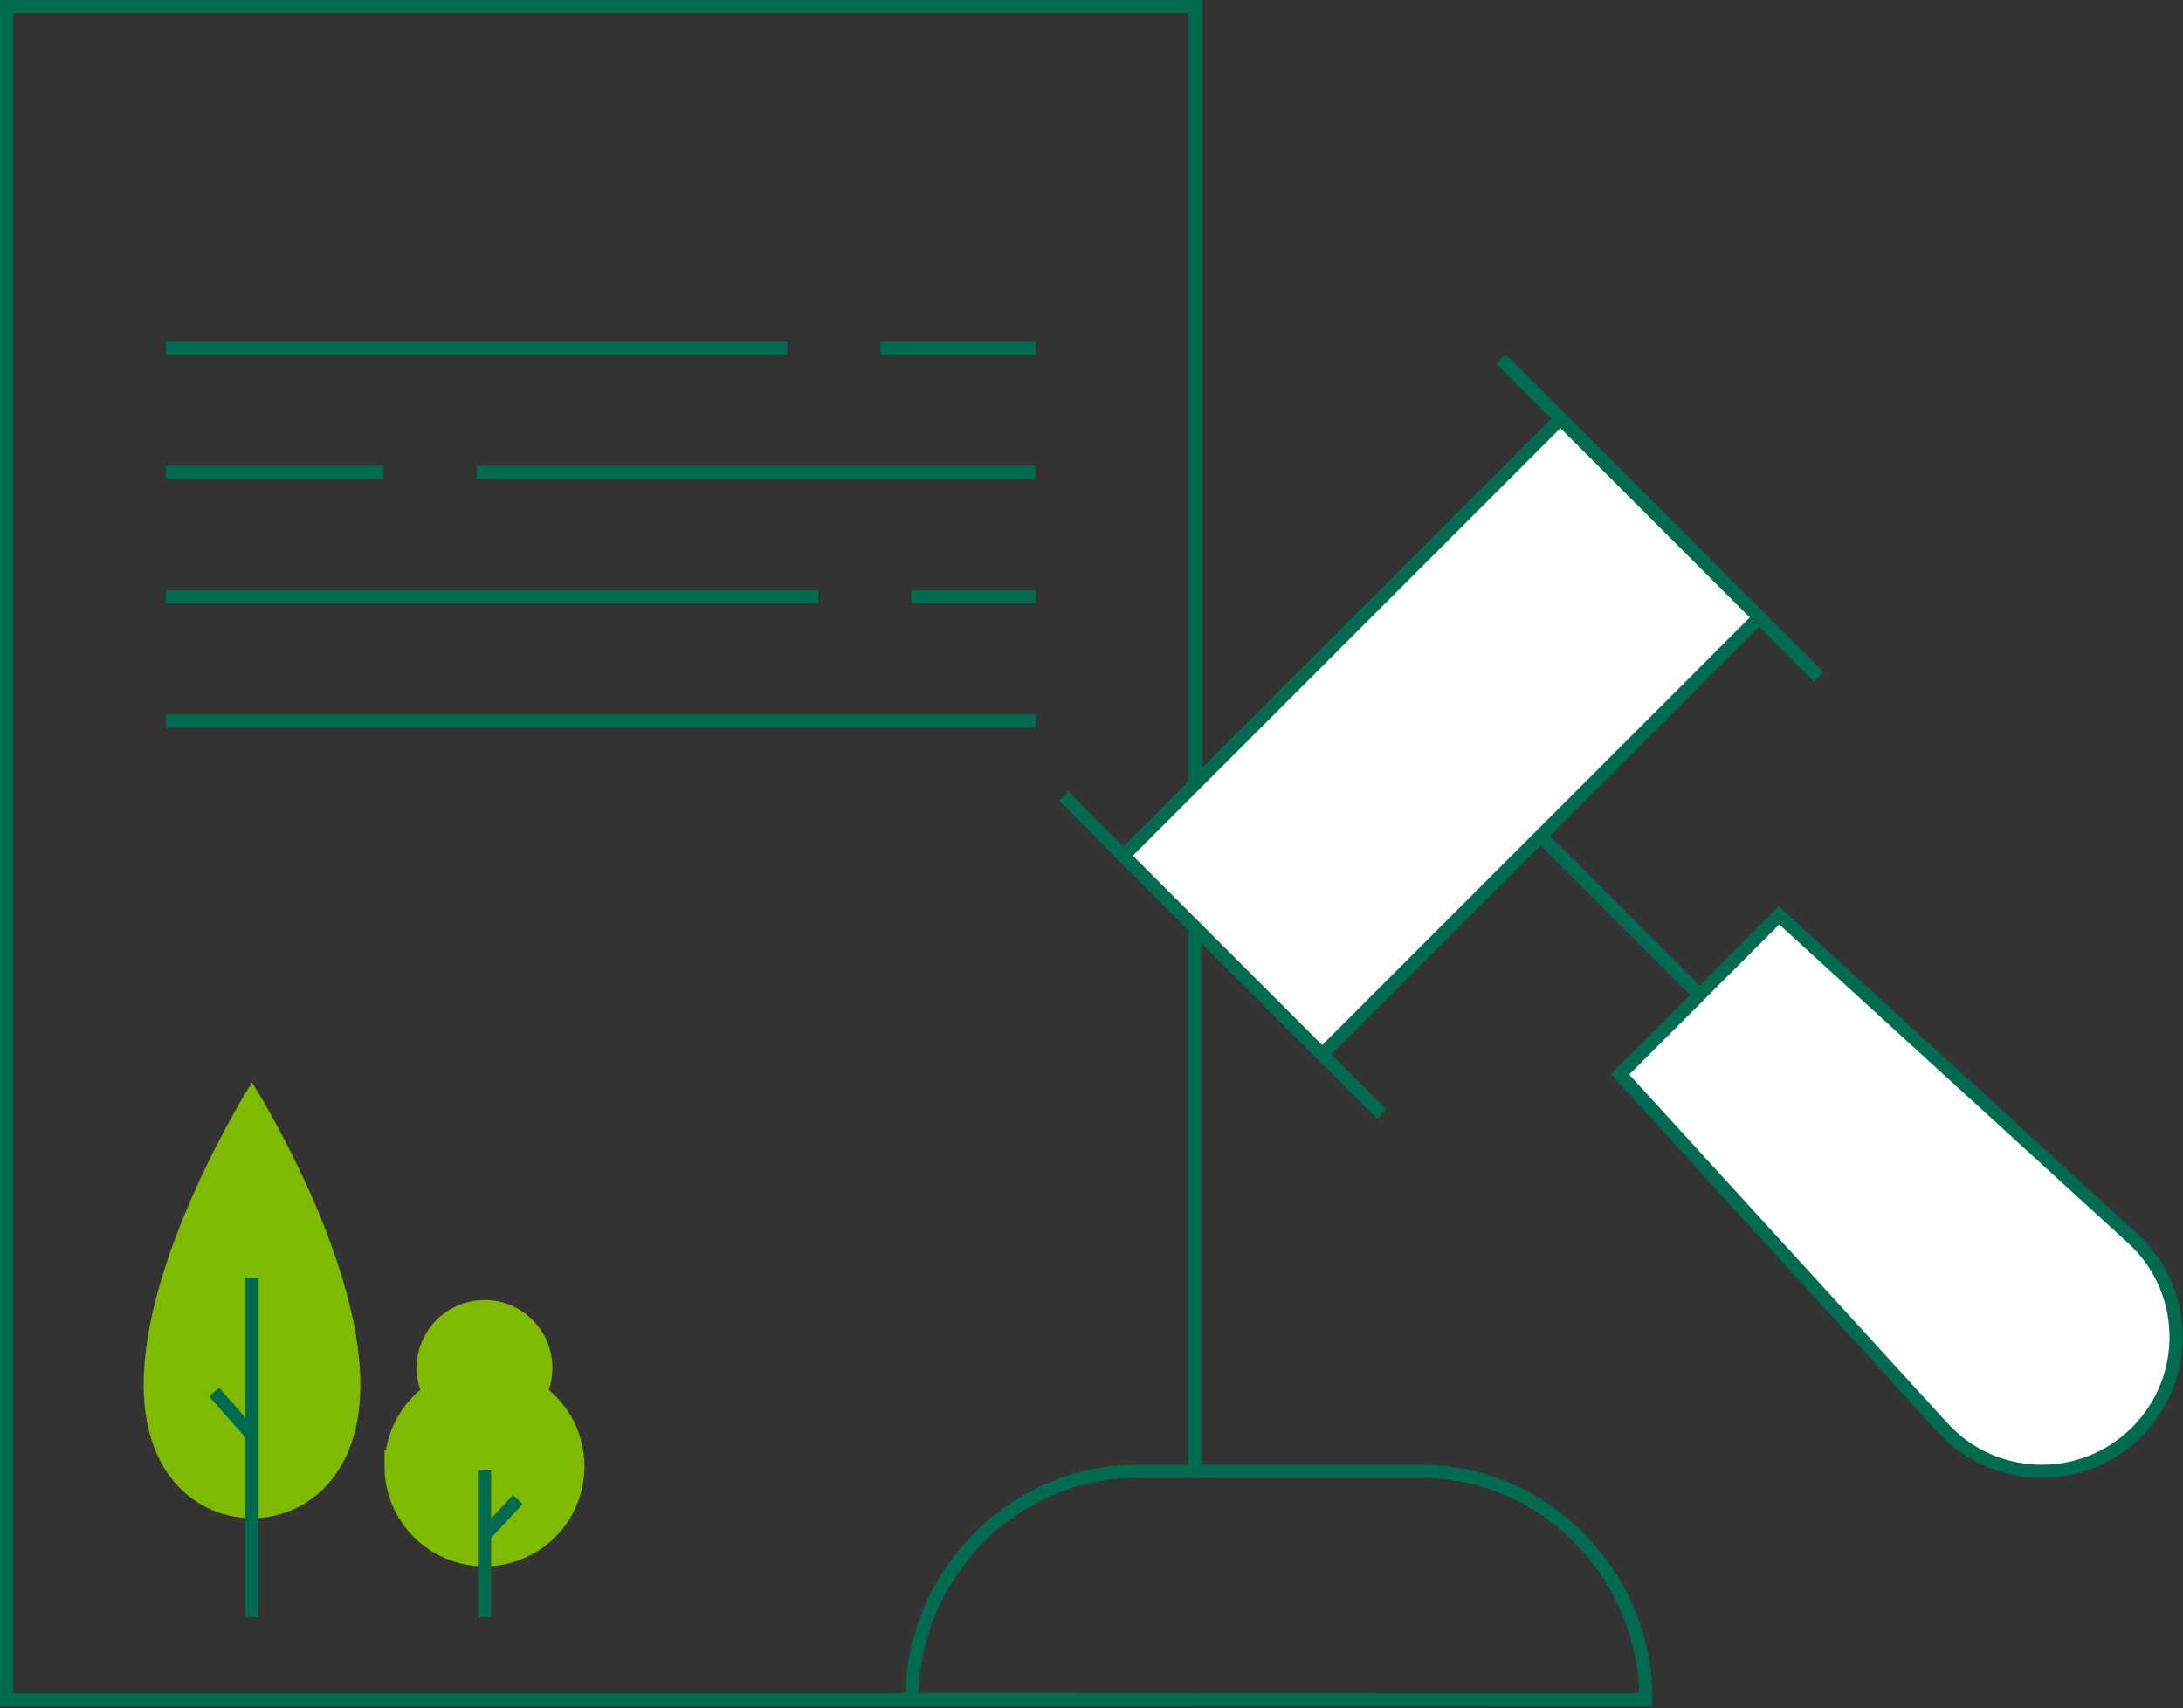 <svg width="331" height="259" viewBox="0 0 331 259" fill="none" xmlns="http://www.w3.org/2000/svg">
<rect x="0" y="0" width="331" height="259" fill="#333333" stroke="none"/>
<path d="M181.235 119.167V1H1V257.71H181.235" stroke="#006B4E" stroke-width="2" stroke-miterlimit="10"/>
<path d="M25.168 52.798H119.384" stroke="#006B4E" stroke-width="2" stroke-miterlimit="10"/>
<path d="M133.51 52.798H157.067" stroke="#006B4E" stroke-width="2" stroke-miterlimit="10"/>
<path d="M25.168 71.634H58.143" stroke="#006B4E" stroke-width="2" stroke-miterlimit="10"/>
<path d="M72.269 71.634H157.067" stroke="#006B4E" stroke-width="2" stroke-miterlimit="10"/>
<path d="M25.168 90.481H124.093" stroke="#006B4E" stroke-width="2" stroke-miterlimit="10"/>
<path d="M138.231 90.481H157.067" stroke="#006B4E" stroke-width="2" stroke-miterlimit="10"/>
<path d="M25.168 109.33H157.067" stroke="#006B4E" stroke-width="2" stroke-miterlimit="10"/>
<path d="M38.212 166.038C40.516 169.831 62.049 206.242 49.997 223.079C44.156 231.237 32.269 231.237 26.427 223.079C14.375 206.242 35.909 169.831 38.212 166.038Z" fill="#7FBA00" stroke="#7FBA00" stroke-width="2" stroke-miterlimit="10"/>
<path d="M38.213 193.693V245.224" stroke="#006B4E" stroke-width="2" stroke-miterlimit="10"/>
<path d="M38.211 217.58L32.459 211.077" stroke="#006B4E" stroke-width="2" stroke-miterlimit="10"/>
<path d="M59.301 222.329C59.301 230.156 65.639 236.494 73.466 236.494C81.293 236.494 87.618 230.156 87.618 222.329C87.618 217.722 85.416 213.624 82.005 211.053C82.489 209.933 82.756 208.699 82.756 207.401C82.756 202.272 78.594 198.11 73.466 198.11C68.337 198.11 64.175 202.272 64.175 207.401C64.175 208.699 64.442 209.921 64.926 211.053C61.515 213.637 59.313 217.722 59.313 222.342L59.301 222.329Z" fill="#7FBA00" stroke="#7FBA00" stroke-width="2" stroke-miterlimit="10"/>
<path d="M73.466 222.966V245.225" stroke="#006B4E" stroke-width="2" stroke-miterlimit="10"/>
<path d="M73.466 232.791L78.506 227.369" stroke="#006B4E" stroke-width="2" stroke-miterlimit="10"/>
<path d="M181.133 222.342V140.7" stroke="#006B4E" stroke-width="2" stroke-miterlimit="10"/>
<path d="M249.565 257.71C136.348 257.71 138.257 257.659 138.257 257.71C138.257 238.888 153.516 223.094 172.339 223.094H215.482C234.254 223.094 249.565 238.837 249.565 257.71Z" stroke="#006B4E" stroke-width="2" stroke-miterlimit="10"/>
<path d="M323.99 217.125C332.173 208.941 331.919 195.54 323.315 187.701L269.749 138.792L245.645 162.896L294.553 216.463C302.38 225.028 315.769 225.333 323.977 217.137L323.99 217.125Z" fill="white" stroke="#006B4E" stroke-width="2" stroke-miterlimit="10"/>
<path d="M257.711 150.845L233.606 126.74" stroke="#006B4E" stroke-width="2" stroke-miterlimit="10"/>
<path d="M200.467 159.881L266.747 93.601L236.623 63.477L170.343 129.757L200.467 159.881Z" fill="white" stroke="#006B4E" stroke-width="2" stroke-miterlimit="10"/>
<path d="M227.573 54.44L275.782 102.649" stroke="#006B4E" stroke-width="2" stroke-miterlimit="10"/>
<path d="M161.293 120.721L209.502 168.929" stroke="#006B4E" stroke-width="2" stroke-miterlimit="10"/>
</svg>
